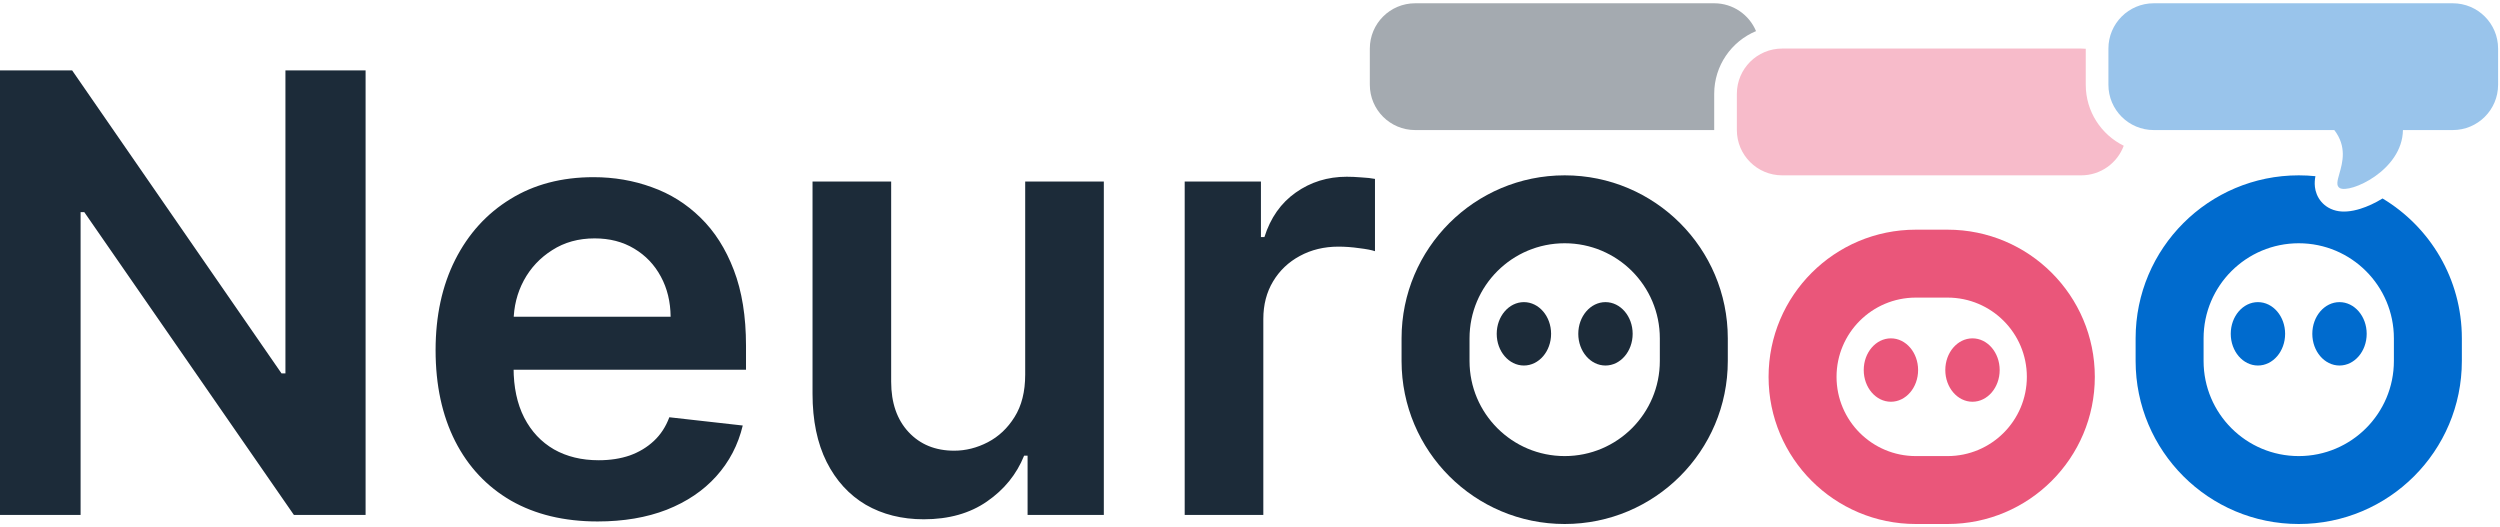 <?xml version="1.0" encoding="UTF-8" standalone="no"?>
<svg viewBox="0 0 735 155" fill="none" xmlns="http://www.w3.org/2000/svg">
      <path d="M107.483 20.689V151.394H86.408L24.779 62.364H23.694V151.394H0V20.689H21.203L82.768 109.783H83.917V20.689H107.483ZM175.706 153.308C165.871 153.308 157.377 151.266 150.225 147.182C143.114 143.055 137.642 137.225 133.811 129.694C129.98 122.121 128.063 113.208 128.063 102.954C128.063 92.87 129.98 84.021 133.811 76.405C137.685 68.746 143.092 62.789 150.033 58.535C156.972 54.238 165.126 52.089 174.492 52.089C180.538 52.089 186.243 53.068 191.608 55.025C197.015 56.939 201.783 59.918 205.914 63.96C210.086 68.002 213.365 73.15 215.748 79.404C218.133 85.616 219.325 93.019 219.325 101.614V108.698H138.92V93.126H197.164C197.122 88.701 196.164 84.765 194.29 81.319C192.417 77.83 189.799 75.086 186.435 73.086C183.114 71.086 179.24 70.086 174.812 70.086C170.086 70.086 165.935 71.235 162.358 73.533C158.782 75.788 155.993 78.766 153.992 82.468C152.034 86.127 151.033 90.147 150.991 94.53V108.123C150.991 113.825 152.034 118.718 154.12 122.803C156.206 126.844 159.122 129.95 162.869 132.12C166.615 134.247 171.001 135.311 176.026 135.311C179.388 135.311 182.433 134.842 185.158 133.906C187.882 132.928 190.245 131.504 192.246 129.631C194.247 127.759 195.759 125.44 196.781 122.675L218.367 125.1C217.004 130.801 214.408 135.78 210.575 140.034C206.787 144.246 201.932 147.523 196.015 149.862C190.096 152.159 183.327 153.308 175.706 153.308ZM301.406 110.166V53.365H324.525V151.394H302.109V133.97H301.087C298.873 139.459 295.232 143.948 290.166 147.437C285.143 150.925 278.947 152.67 271.581 152.67C265.152 152.67 259.469 151.245 254.53 148.394C249.634 145.502 245.801 141.31 243.035 135.822C240.268 130.291 238.884 123.611 238.884 115.782V53.365H262.002V112.208C262.002 118.42 263.706 123.355 267.111 127.015C270.517 130.673 274.988 132.503 280.523 132.503C283.929 132.503 287.229 131.673 290.422 130.014C293.615 128.355 296.233 125.887 298.276 122.611C300.363 119.292 301.406 115.144 301.406 110.166ZM348.299 151.394V53.365H370.715V69.704H371.737C373.524 64.045 376.59 59.684 380.933 56.62C385.318 53.514 390.32 51.961 395.941 51.961C397.218 51.961 398.645 52.025 400.22 52.153C401.838 52.238 403.178 52.387 404.243 52.599V73.852C403.263 73.511 401.71 73.214 399.581 72.958C397.495 72.66 395.473 72.511 393.513 72.511C389.298 72.511 385.51 73.426 382.146 75.256C378.825 77.043 376.207 79.532 374.29 82.723C372.375 85.914 371.417 89.594 371.417 93.764V151.394H348.299Z" fill="#1C2B39"/>
      <path fill-rule="evenodd" clip-rule="evenodd" d="M460.016 51.55C433.53 51.55 412.059 73.007 412.059 99.475V106.131C412.059 132.599 433.53 154.056 460.016 154.056C486.502 154.056 507.974 132.599 507.974 106.131V99.475C507.974 73.007 486.502 51.55 460.016 51.55ZM460.016 71.519C444.566 71.519 432.041 84.035 432.041 99.475V106.131C432.041 121.571 444.566 134.088 460.016 134.088C475.467 134.088 487.991 121.571 487.991 106.131V99.475C487.991 84.035 475.467 71.519 460.016 71.519Z" fill="#1C2B39"/>
      <path d="M448.028 107.463C452.442 107.463 456.021 103.29 456.021 98.144C456.021 92.997 452.442 88.825 448.028 88.825C443.614 88.825 440.035 92.997 440.035 98.144C440.035 103.29 443.614 107.463 448.028 107.463Z" fill="#1C2B39"/>
      <path d="M472.009 107.463C476.423 107.463 480.001 103.29 480.001 98.144C480.001 92.997 476.423 88.825 472.009 88.825C467.594 88.825 464.016 92.997 464.016 98.144C464.016 103.29 467.594 107.463 472.009 107.463Z" fill="#1C2B39"/>
      <path fill-rule="evenodd" clip-rule="evenodd" d="M563.256 67.525C539.345 67.525 519.961 86.896 519.961 110.791C519.961 134.685 539.345 154.056 563.256 154.056H572.581C596.492 154.056 615.876 134.685 615.876 110.791C615.876 86.896 596.492 67.525 572.581 67.525H563.256ZM563.256 87.494C550.381 87.494 539.943 97.924 539.943 110.791C539.943 123.657 550.381 134.088 563.256 134.088H572.581C585.456 134.088 595.894 123.657 595.894 110.791C595.894 97.924 585.456 87.494 572.581 87.494H563.256Z" fill="#EA567A"/>
      <path d="M555.93 118.113C560.345 118.113 563.923 113.94 563.923 108.794C563.923 103.647 560.345 99.475 555.93 99.475C551.516 99.475 547.938 103.647 547.938 108.794C547.938 113.94 551.516 118.113 555.93 118.113Z" fill="#EA567A"/>
      <path d="M579.911 118.113C584.325 118.113 587.904 113.94 587.904 108.794C587.904 103.647 584.325 99.475 579.911 99.475C575.497 99.475 571.918 103.647 571.918 108.794C571.918 113.94 575.497 118.113 579.911 118.113Z" fill="#EA567A"/>
      <path fill-rule="evenodd" clip-rule="evenodd" d="M680.732 51.797C680.642 52.287 680.571 52.799 680.542 53.303C680.489 54.221 680.527 55.612 681.131 57.112C681.796 58.764 682.97 60.109 684.48 61.005C686.581 62.252 688.784 62.248 689.934 62.174C691.315 62.084 692.701 61.772 693.973 61.373C696.043 60.725 698.287 59.699 700.469 58.351C714.438 66.728 723.786 82.01 723.786 99.475V106.131C723.786 132.599 702.315 154.056 675.829 154.056C649.343 154.056 627.871 132.599 627.871 106.131V99.475C627.871 73.007 649.343 51.55 675.829 51.55C677.484 51.55 679.12 51.634 680.732 51.797ZM647.853 99.475C647.853 84.035 660.378 71.519 675.829 71.519C691.279 71.519 703.804 84.035 703.804 99.475V106.131C703.804 121.571 691.279 134.088 675.829 134.088C660.378 134.088 647.853 121.571 647.853 106.131V99.475Z" fill="#006BCE"/>
      <path d="M663.833 107.463C668.247 107.463 671.826 103.29 671.826 98.144C671.826 92.997 668.247 88.825 663.833 88.825C659.418 88.825 655.84 92.997 655.84 98.144C655.84 103.29 659.418 107.463 663.833 107.463Z" fill="#006BCE"/>
      <path d="M687.813 107.463C692.228 107.463 695.806 103.29 695.806 98.144C695.806 92.997 692.228 88.825 687.813 88.825C683.399 88.825 679.82 92.997 679.82 98.144C679.82 103.29 683.399 107.463 687.813 107.463Z" fill="#006BCE"/>
      <path fill-rule="evenodd" clip-rule="evenodd" d="M416.052 0.963C408.695 0.963 402.73 6.923 402.73 14.275V24.925C402.73 32.277 408.695 38.237 416.052 38.237H503.974V27.587C503.974 19.28 509.051 12.158 516.273 9.149C514.264 4.341 509.513 0.963 503.974 0.963H416.052Z" fill="#A4AAB0"/>
      <path fill-rule="evenodd" clip-rule="evenodd" d="M613.213 14.341V24.925C613.213 32.792 617.765 39.596 624.38 42.851C622.503 47.929 617.615 51.55 611.881 51.55H523.958C516.601 51.55 510.637 45.59 510.637 38.237V27.587C510.637 20.235 516.601 14.275 523.958 14.275H611.881C612.331 14.275 612.774 14.297 613.213 14.341Z" fill="#F7BBCA"/>
      <path fill-rule="evenodd" clip-rule="evenodd" d="M721.119 0.963C728.476 0.963 734.44 6.923 734.44 14.275V24.925C734.44 32.277 728.476 38.237 721.119 38.237H706.464C706.303 50.184 690.768 56.996 687.88 55.282C686.763 54.619 687.193 53.105 687.782 51.036C688.711 47.769 690.034 43.117 686.284 38.237H633.197C625.839 38.237 619.875 32.277 619.875 24.925V14.275C619.875 6.923 625.839 0.963 633.197 0.963H721.119Z" fill="#99C4EB"/>
    </svg>
